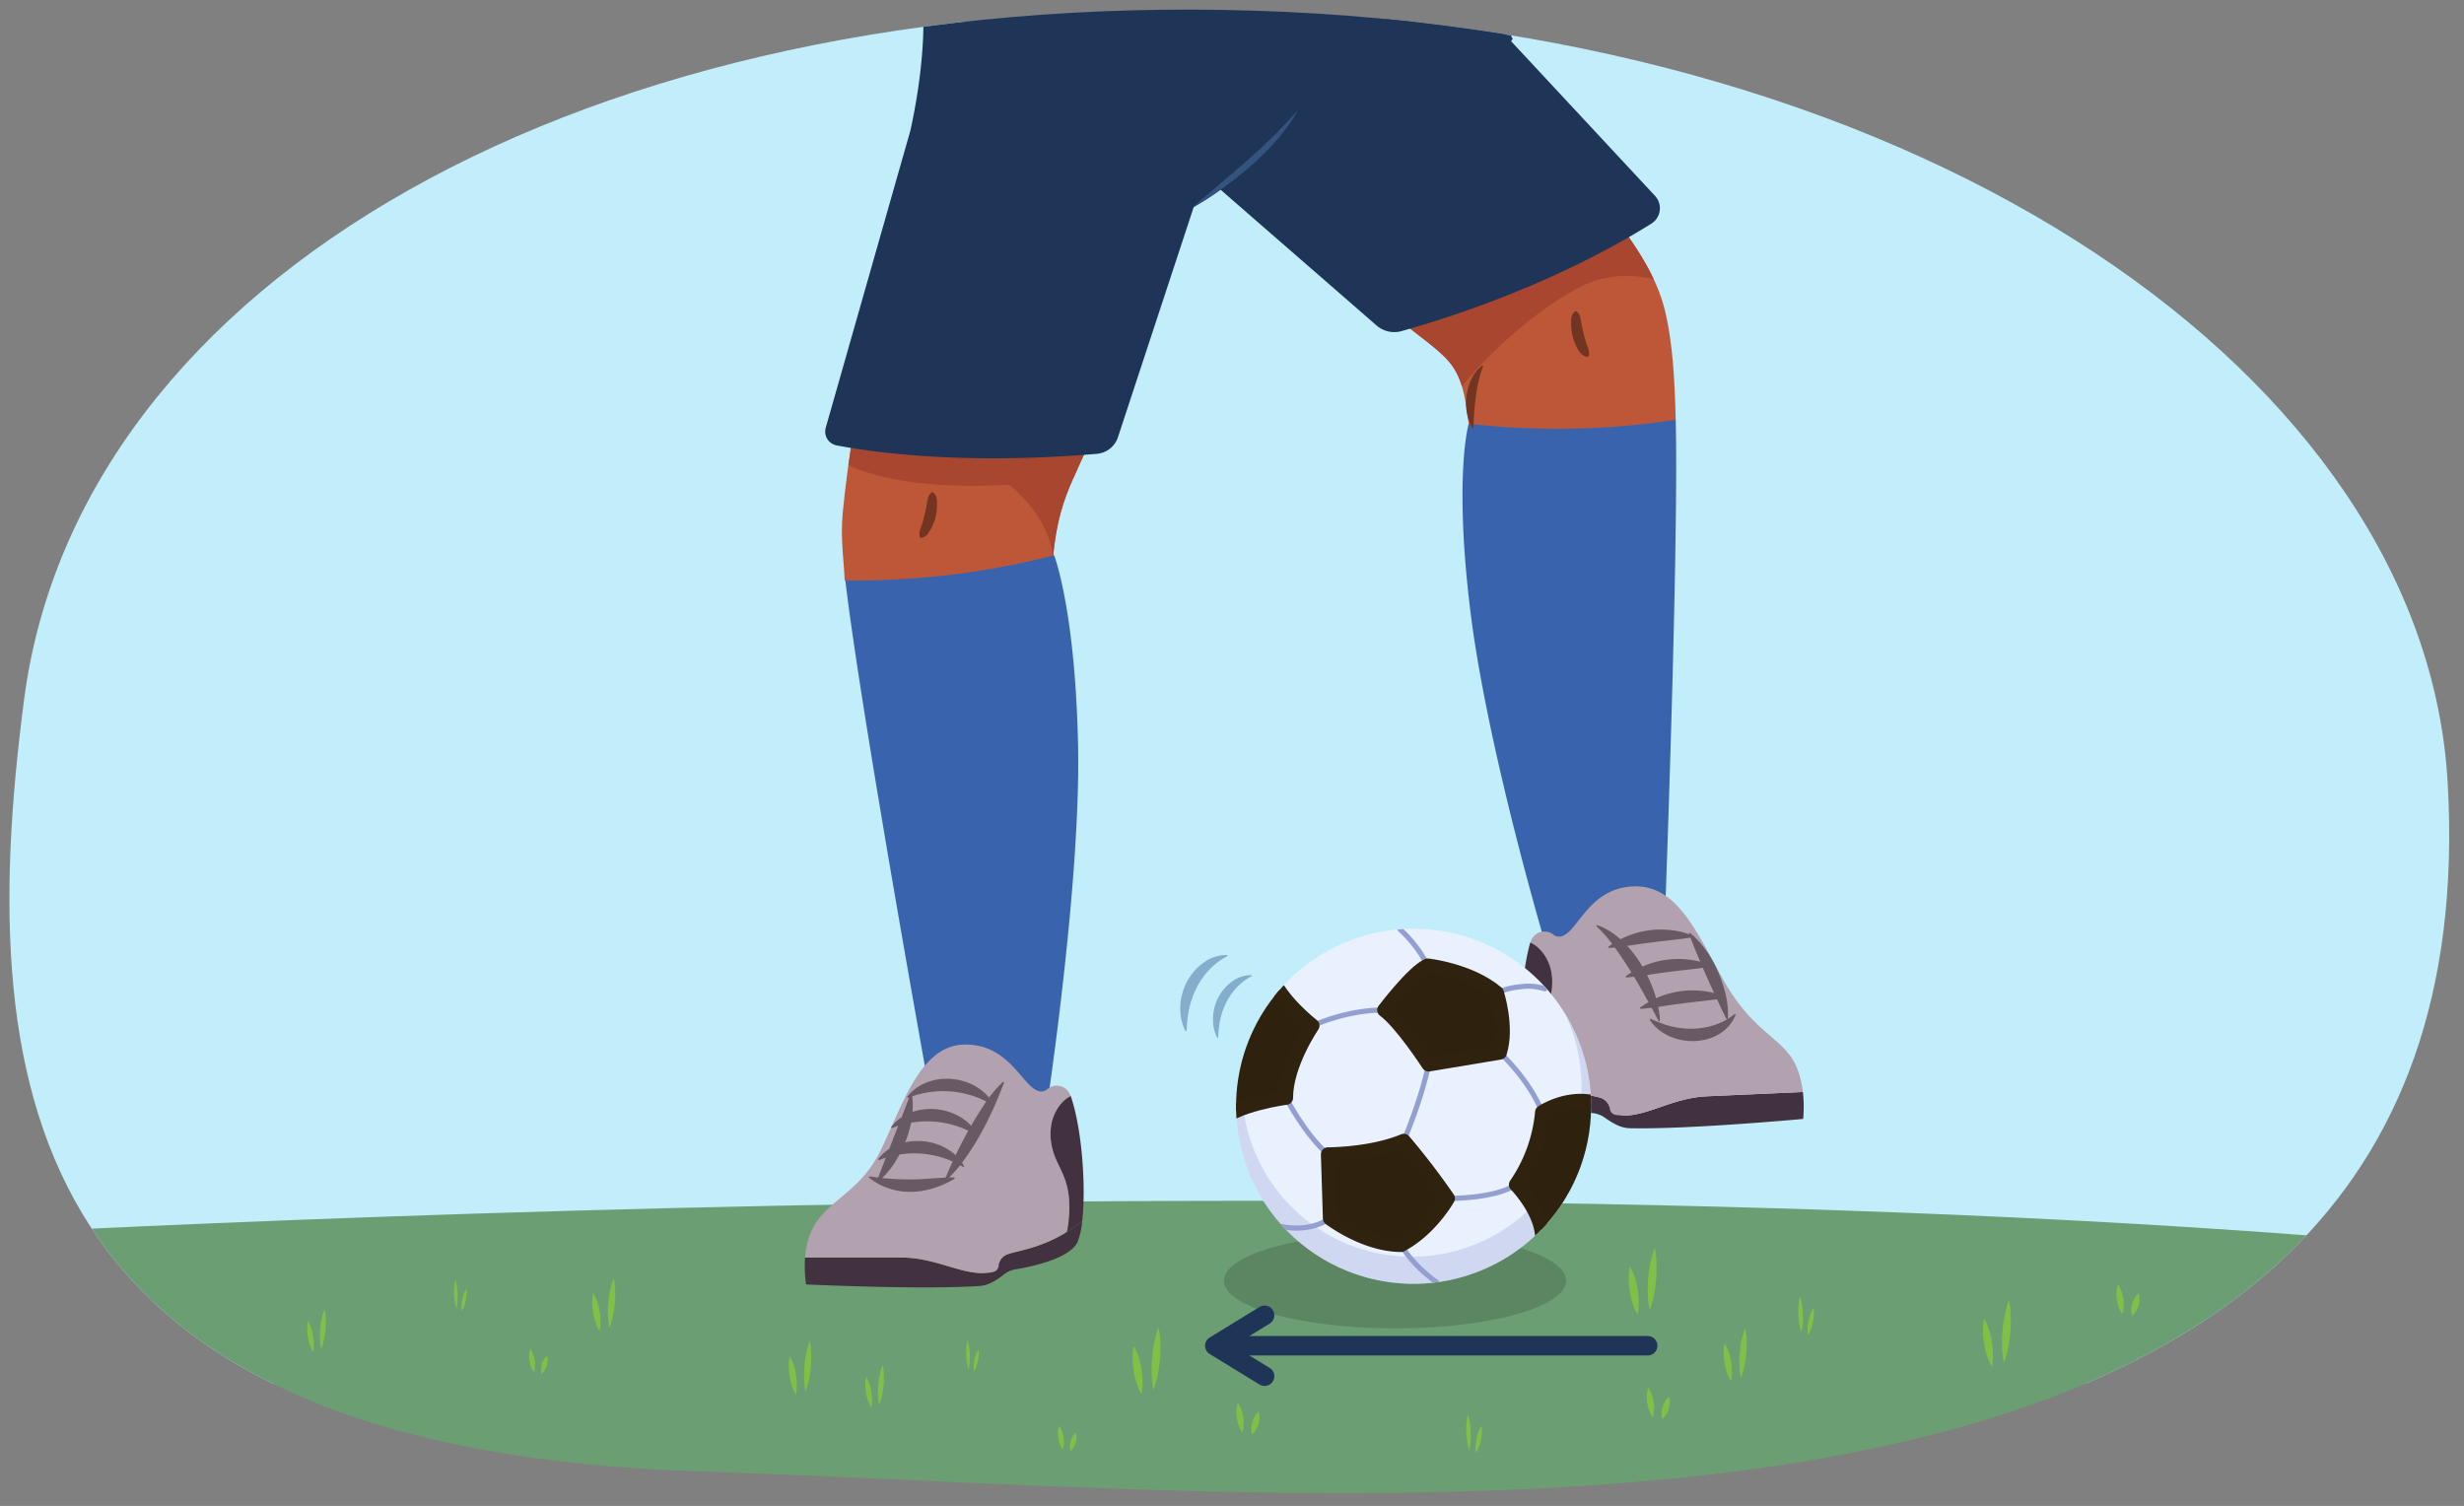<svg xmlns="http://www.w3.org/2000/svg" xmlns:xlink="http://www.w3.org/1999/xlink" width="760" height="464.482" viewBox="0 0 760 464.482">
  <rect x="0" y="0" width="760" height="464.482" fill="#808080" stroke="none"/>
  <defs>
    <clipPath id="a">
      <path d="M1547.606,241.166C1540.343,116.386,1386.884,9.813,1179.85,3.3S816.993,86.584,800.092,215.713c-16.179,123.609,1.743,231.637,208.778,238.151S1562.9,503.984,1547.606,241.166Z" fill="none"/>
    </clipPath>
    <clipPath id="b">
      <path d="M754.952,241.166C747.69,116.386,594.231,9.813,387.2,3.3S24.339,86.584,7.438,215.713C-8.741,339.322,9.182,447.35,216.216,453.864S770.249,503.984,754.952,241.166Z" fill="none"/>
    </clipPath>
    <clipPath id="c">
      <path d="M260.517,178.961c-.094-4.89-1.363-12.532-.6-20.654,3.159-33.7,14.47-81.865,17.942-93.668,3.941-13.4,78.821-5.517,78.821-5.517S351.162,95.38,341.7,122.179s-15.764,28.356-17.341,55.165S294.41,205.73,294.41,205.73Z" fill="none"/>
    </clipPath>
    <clipPath id="d">
      <path d="M516.86,129.456c-.334-13.224-.98-23.13-3.031-32.451-4.308-19.587-20.542-34.91-49.929-73.08-8.521-11.067-71.926,28.565-71.926,28.565s5.452,15.984,26.7,35.211c27.717,25.075,31.546,19.244,34.327,42.98,3.124,26.673,31.185,27.025,31.185,27.025Z" fill="none"/>
    </clipPath>
    <clipPath id="e">
      <path d="M487.453,359.981a54.755,54.755,0,1,1-32.683-70.2l.01,0A54.761,54.761,0,0,1,487.453,359.981Z" fill="none"/>
    </clipPath>
  </defs>
  <g clip-path="url(#a)">
    <path d="M743.671,383.035s562.189-35.473,896.28,12.357l15.109,129-920.485-9.9Z" fill="#6c9e73"/>
  </g>
  <g clip-path="url(#b)">
    <g>
      <rect x="-30.59" y="6.85" width="810.59" height="419.951" fill="#c1eefa"/>
      <path d="M-48.983,383.035s562.189-35.473,896.28,12.357l15.11,129-920.486-9.9Z" fill="#6c9e73"/>
      <g>
        <path d="M260.517,178.961c-.094-4.89-1.363-12.532-.6-20.654,3.159-33.7,14.47-81.865,17.942-93.668,3.941-13.4,78.821-5.517,78.821-5.517S351.162,95.38,341.7,122.179s-15.764,28.356-17.341,55.165S294.41,205.73,294.41,205.73Z" fill="#bd5738"/>
        <g clip-path="url(#c)">
          <path d="M256.194,140.2s17.257,16.242,79.689,6.6l7.107-20.811-80.706-2.537Z" fill="#a8462f"/>
          <path d="M324.823,172.342c-1.315-14.662-14.849-23.685-14.849-23.685l1.315-7.331,43.8,6.767-11.278,19.361Z" fill="#a8462f"/>
        </g>
        <path d="M286.36,334.865s-20.934-115.707-25.629-155.85a243.852,243.852,0,0,0,64.4-7.756s6.567,16.838,7.395,58.979-9.586,110.81-9.586,110.81Z" fill="#3964ad"/>
        <path d="M375.221,42.5l-30.4,92.352a7.5,7.5,0,0,1-6.477,5.123c-41.667,3.541-69.779-.577-80.3-2.6a4.335,4.335,0,0,1-3.352-5.445l26.122-91.71c5.33-24.364,3.807-38.83,3.807-38.83L454.4-12.324,466.585,12.04,432.323,54.677,375.221,42.5" fill="#1f3557"/>
      </g>
      <g>
        <path d="M516.86,129.456c-.334-13.224-.98-23.13-3.031-32.451-4.308-19.587-20.542-34.91-49.929-73.08-8.521-11.067-71.926,28.565-71.926,28.565s5.452,15.984,26.7,35.211c27.717,25.075,31.546,19.244,34.327,42.98,3.124,26.673,31.185,27.025,31.185,27.025Z" fill="#bd5738"/>
        <g clip-path="url(#d)">
          <path d="M430.069,104.167,450.723,119.3s14.969-18.771,35.194-30.046,38.91,3.948,38.91,3.948l-23.913-32.06L462.693,77.98Z" fill="#a8462f"/>
        </g>
        <path d="M513.374,287.361s4.476-117.5,3.486-157.9a238.211,238.211,0,0,1-63.854,1.225s-4.613,15.7.485,57.544,22.779,101.6,22.779,101.6Z" fill="#3964ad"/>
        <g>
          <path d="M496.155,340.679a5.933,5.933,0,0,0,5.507,3.381c7.46-.351,14.655-5.467,24.935-5.924l29.484-1.313a39.863,39.863,0,0,1,.086,8.3s-35.069,3.254-53.391,2.867a9.575,9.575,0,0,1-3.934-.948,22.756,22.756,0,0,1-3.75-2.245,7.916,7.916,0,0,0-3.785-1.462c-5-.606-16.6-2.523-19.355-7.466a22.792,22.792,0,0,1-1.767-6.508c10.2,7.668,20,8.16,23.2,9.166A4.357,4.357,0,0,1,496.155,340.679Z" fill="#42313e"/>
          <g>
            <path d="M473.93,323.5c-.089-10.11,5.223-12.514,4.821-21.526a10.308,10.308,0,0,0-5.592-8.994,2.15,2.15,0,0,1-1.012-2.6l.039-.112a4.449,4.449,0,0,1,6.918-2.01,2.915,2.915,0,0,0,3.38.186c4.59-2.372,8.37-14.822,21.725-15.055s19.348,14.693,27.288,28.766c11.817,20.944,22.439,17.031,24.584,34.666L526.6,338.136c-11.817.526-19.558,7.207-28.311,5.73a2.135,2.135,0,0,1-1.74-1.882,4.07,4.07,0,0,0-3.163-3.453c-2.6-.817-9.555-1.311-17.542-5.573a2.087,2.087,0,0,1-1.057-1.364A38.371,38.371,0,0,1,473.93,323.5Z" fill="#b2a1ae"/>
            <path d="M471.988,290.739c2.723,1.064,6.493,5.174,6.763,11.238.4,9.012-4.91,11.416-4.821,21.526a36.8,36.8,0,0,0,1.075,9,43.244,43.244,0,0,1-4.82-3.135C468.643,319.878,468.78,301.861,471.988,290.739Z" fill="#42313e"/>
          </g>
          <path d="M521.284,287.739c5.829,4.972,9.131,11.661,10.966,18.91a25.716,25.716,0,0,1,.688,7.652l-.349.162q-1.631-3.245-3.141-6.543c-1.553-3.271-4.494-9.93-5.866-13.28-.941-2.23-1.832-4.481-2.656-6.759l.358-.142Z" fill="#685a65"/>
          <path d="M492.579,285.317c10.754,3.676,18.934,18.617,19.432,29.55l-.345.171c-4-7.536-8.567-15.906-13.58-22.766a43.872,43.872,0,0,0-5.734-6.644l.227-.311Z" fill="#685a65"/>
          <path d="M535.359,312.988c-4.227,10.549-20.638,10.582-26.523,1.566l.175-.343c1.074.443,2.13.923,3.211,1.332,7.454,2.9,16.548,2.4,22.867-2.83l.27.275Z" fill="#685a65"/>
          <path d="M532.046,307.857c-4.7.747-8.585,1.032-13,1.637-4.338.478-8.559,1.387-13.029,1.681l-.219-.316a27.248,27.248,0,0,1,19.711-5.159,23.1,23.1,0,0,1,6.7,1.807l-.161.35Z" fill="#685a65"/>
          <path d="M522.248,289.082c-4.7.747-8.586,1.032-13,1.637-4.339.478-8.559,1.387-13.029,1.681l-.22-.316a27.244,27.244,0,0,1,19.711-5.158,23.034,23.034,0,0,1,6.7,1.807l-.161.349Z" fill="#685a65"/>
          <path d="M527.619,298.167c-4.7.746-8.586,1.031-13,1.636-4.338.478-8.558,1.387-13.028,1.681l-.22-.316a27.244,27.244,0,0,1,19.711-5.158,23.034,23.034,0,0,1,6.7,1.807l-.161.35Z" fill="#685a65"/>
        </g>
        <path d="M447.082-7.7l63.4,68.116a5.6,5.6,0,0,1-1.118,8.547c-10.989,6.919-37.8,22.087-77.04,33.157A8.324,8.324,0,0,1,424.6,100.4L365.6,49.047Z" fill="#1f3557"/>
      </g>
      <ellipse cx="430.293" cy="395.008" rx="52.788" ry="14.72" opacity="0.15"/>
      <g>
        <path d="M487.453,359.981a54.755,54.755,0,1,1-32.683-70.2l.01,0A54.761,54.761,0,0,1,487.453,359.981Z" fill="#e9f1ff"/>
        <g clip-path="url(#e)">
          <g>
            <path d="M497.264,302.8l-19.136,2.122a52.369,52.369,0,1,1-91.9,12.37c.282-.764.582-1.516.894-2.262L366.688,317.3l-1.339,33.194,24.808,43.575,52.237,20.484,42.031-16.66,27.691-33.8S497.773,303.137,497.264,302.8Z" fill="#949fd1" opacity="0.3" style="isolation: isolate"/>
            <path d="M396.654,338.582s5.848,11.365,12.961,17.486" fill="none" stroke="#949fd1" stroke-linecap="round" stroke-miterlimit="10" stroke-width="1.591"/>
            <path d="M404.805,316.351c12.535-5.36,22.15-4.794,22.15-4.794" fill="none" stroke="#949fd1" stroke-linecap="round" stroke-miterlimit="10" stroke-width="1.591"/>
            <path d="M440.364,297.822a40.384,40.384,0,0,0-8.525-11.165" fill="none" stroke="#949fd1" stroke-linecap="round" stroke-miterlimit="10" stroke-width="1.591"/>
            <path d="M432.989,351.88s5.6-13.168,7.634-23.56" fill="none" stroke="#949fd1" stroke-linecap="round" stroke-miterlimit="10" stroke-width="1.591"/>
            <path d="M410.212,375.792s-5.64,4.5-15.113,2.488" fill="none" stroke="#949fd1" stroke-linecap="round" stroke-miterlimit="10" stroke-width="1.591"/>
            <path d="M432.133,383.982s2.919,5.657,10.959,11.518" fill="none" stroke="#949fd1" stroke-linecap="round" stroke-miterlimit="10" stroke-width="1.591"/>
            <path d="M446.585,369.645s14.418.213,21.025-4.255" fill="none" stroke="#949fd1" stroke-linecap="round" stroke-miterlimit="10" stroke-width="1.591"/>
            <path d="M475.664,343.076c-4.031-10.226-13.07-18.415-13.07-18.415" fill="none" stroke="#949fd1" stroke-linecap="round" stroke-miterlimit="10" stroke-width="1.591"/>
            <path d="M461.683,306.248a21.423,21.423,0,0,1,7.2-1.878,16.65,16.65,0,0,1,7.585.613" fill="none" stroke="#949fd1" stroke-linecap="round" stroke-miterlimit="10" stroke-width="1.591"/>
            <path d="M375.488,346.407c5.229-5.771,21.169-7.82,21.169-7.82-.014-10.34,8.142-22.234,8.142-22.234s-10.173-7.946-12.739-15.539l-21.321,24.895Z" fill="#2e220e" stroke="#2f220e" stroke-linecap="round" stroke-linejoin="round" stroke-width="4.366"/>
            <path d="M440.628,328.315l21.978-3.658c2.5-7.94-.917-18.408-.917-18.408-8.257-7.011-21.327-8.43-21.327-8.43-4.523,1.989-13.4,13.73-13.4,13.73C432.273,315.428,440.628,328.315,440.628,328.315Z" fill="#2e220e" stroke="#2f220e" stroke-linecap="round" stroke-linejoin="round" stroke-width="4.366"/>
            <path d="M410.22,375.791s10.623,8.159,21.918,8.192c9.176-4.873,14.442-14.344,14.442-14.344a219.752,219.752,0,0,0-13.6-17.751c-10.09,4.22-23.375,4.173-23.375,4.173Z" fill="#2e220e" stroke="#2f220e" stroke-linecap="round" stroke-linejoin="round" stroke-width="4.366"/>
            <path d="M475.477,384.271l27.484-29.888L495.4,341.431c-9.867-5.006-19.745,1.641-19.745,1.641A46.894,46.894,0,0,1,467.6,365.4S477.224,375.241,475.477,384.271Z" fill="#2e220e" stroke="#2f220e" stroke-linecap="round" stroke-linejoin="round" stroke-width="4.366"/>
          </g>
        </g>
      </g>
      <path d="M362.327,66.818s20.764-8.788,32.92-27.362L378.314,24.317,343.947,53.6l20.111,15.721" fill="#1f3557"/>
      <path d="M368.322,63.565c10.865-9.48,22.1-18.152,31.566-29.115l.173.1c-5.573,9.383-13.795,16.875-22.563,23.227-2.94,2.115-5.949,4.13-9.077,5.962l-.1-.174Z" fill="#34537f"/>
      <path d="M457.489,112.859c-2.31,6.113-2.764,12.741-3.031,19.223h-.289c-2.664-4.574-2.51-10.366-.346-15.109a10.65,10.65,0,0,1,3.407-4.243l.259.129Z" fill="#733522"/>
      <g>
        <g>
          <path d="M268.74,434.1a9.532,9.532,0,0,0,.195-1.647,15.656,15.656,0,0,0-.222-3.367,13.519,13.519,0,0,0-.893-3.1,6.543,6.543,0,0,0-.7-1.292,9.474,9.474,0,0,0-.2,1.648,15.54,15.54,0,0,0,.225,3.367,13.6,13.6,0,0,0,.895,3.1A6.562,6.562,0,0,0,268.74,434.1Z" fill="#7fc146"/>
          <path d="M271.177,433.285a11.611,11.611,0,0,0,.63-1.826,23.941,23.941,0,0,0,.716-4.15,24.8,24.8,0,0,0,.029-4.288,13.447,13.447,0,0,0-.292-2.011,11.44,11.44,0,0,0-.632,1.824,23.707,23.707,0,0,0-.715,4.152,25.194,25.194,0,0,0-.027,4.288A13.51,13.51,0,0,0,271.177,433.285Z" fill="#7fc146"/>
        </g>
        <g>
          <path d="M330.206,447.571a3.5,3.5,0,0,1-.2-.977,5.574,5.574,0,0,1,.223-2,5.809,5.809,0,0,1,.892-1.84,4.03,4.03,0,0,1,.7-.766,3.5,3.5,0,0,1,.2.977,5.51,5.51,0,0,1-.225,2,5.871,5.871,0,0,1-.895,1.839A3.991,3.991,0,0,1,330.206,447.571Z" fill="#7fc146"/>
          <path d="M327.769,447.086a5.364,5.364,0,0,1-.63-1.082,9.1,9.1,0,0,1-.717-2.461,8.741,8.741,0,0,1-.029-2.541,5.094,5.094,0,0,1,.293-1.193,5.4,5.4,0,0,1,.631,1.081,9.021,9.021,0,0,1,.715,2.461,8.9,8.9,0,0,1,.028,2.544A5.122,5.122,0,0,1,327.769,447.086Z" fill="#7fc146"/>
        </g>
        <g>
          <path d="M300.378,423a7.24,7.24,0,0,1-.079-1.191,11.788,11.788,0,0,1,.264-2.41,10.082,10.082,0,0,1,.714-2.195,4.725,4.725,0,0,1,.525-.9,7.184,7.184,0,0,1,.08,1.192,11.64,11.64,0,0,1-.265,2.41,10.139,10.139,0,0,1-.716,2.194A4.686,4.686,0,0,1,300.378,423Z" fill="#7fc146"/>
          <path d="M298.739,422.315a8.7,8.7,0,0,1-.37-1.337,18.061,18.061,0,0,1-.351-3.008,18.736,18.736,0,0,1,.123-3.083,10.145,10.145,0,0,1,.267-1.434,8.579,8.579,0,0,1,.371,1.336,17.873,17.873,0,0,1,.35,3.01,19.07,19.07,0,0,1-.124,3.083A10.21,10.21,0,0,1,298.739,422.315Z" fill="#7fc146"/>
        </g>
        <g>
          <path d="M245.515,430.191a12.493,12.493,0,0,0,.236-2.079,20.477,20.477,0,0,0-.269-4.244,17.612,17.612,0,0,0-1.078-3.911,8.306,8.306,0,0,0-.852-1.63,12.382,12.382,0,0,0-.239,2.078,20.354,20.354,0,0,0,.271,4.244,17.769,17.769,0,0,0,1.082,3.91A8.329,8.329,0,0,0,245.515,430.191Z" fill="#7fc146"/>
          <path d="M248.46,429.16a14.952,14.952,0,0,0,.761-2.3,31.284,31.284,0,0,0,.866-5.234,32.5,32.5,0,0,0,.035-5.406,17.687,17.687,0,0,0-.353-2.535,14.8,14.8,0,0,0-.763,2.3,30.833,30.833,0,0,0-.864,5.232,33.165,33.165,0,0,0-.034,5.407A17.966,17.966,0,0,0,248.46,429.16Z" fill="#7fc146"/>
        </g>
      </g>
      <g>
        <g>
          <path d="M96.6,416.938a9.536,9.536,0,0,0,.195-1.648,15.6,15.6,0,0,0-.222-3.367,13.572,13.572,0,0,0-.892-3.1,6.606,6.606,0,0,0-.705-1.292,9.474,9.474,0,0,0-.2,1.648,15.411,15.411,0,0,0,.225,3.367,13.649,13.649,0,0,0,.894,3.1A6.593,6.593,0,0,0,96.6,416.938Z" fill="#7fc146"/>
          <path d="M99.039,416.12a11.611,11.611,0,0,0,.63-1.826,23.846,23.846,0,0,0,.716-4.15,24.8,24.8,0,0,0,.03-4.287,13.517,13.517,0,0,0-.293-2.012,11.387,11.387,0,0,0-.631,1.824,23.538,23.538,0,0,0-.715,4.152,25.214,25.214,0,0,0-.028,4.289A13.672,13.672,0,0,0,99.039,416.12Z" fill="#7fc146"/>
        </g>
        <g>
          <path d="M167.091,423.757a3.529,3.529,0,0,1-.2-.977,5.572,5.572,0,0,1,.222-2,5.852,5.852,0,0,1,.892-1.84,4.015,4.015,0,0,1,.706-.766,3.515,3.515,0,0,1,.2.977,5.524,5.524,0,0,1-.224,2,5.91,5.91,0,0,1-.895,1.84A4.013,4.013,0,0,1,167.091,423.757Z" fill="#7fc146"/>
          <path d="M164.654,423.272a5.458,5.458,0,0,1-.63-1.082,9.116,9.116,0,0,1-.716-2.461,8.75,8.75,0,0,1-.03-2.542,5.094,5.094,0,0,1,.293-1.193,5.337,5.337,0,0,1,.631,1.082,8.975,8.975,0,0,1,.715,2.461,8.858,8.858,0,0,1,.028,2.543A5.141,5.141,0,0,1,164.654,423.272Z" fill="#7fc146"/>
        </g>
        <g>
          <path d="M142.413,404.3a7.24,7.24,0,0,1-.079-1.191,11.786,11.786,0,0,1,.265-2.41,9.985,9.985,0,0,1,.714-2.2,4.725,4.725,0,0,1,.525-.9,7.2,7.2,0,0,1,.08,1.193,11.637,11.637,0,0,1-.266,2.409,10.049,10.049,0,0,1-.716,2.194A4.677,4.677,0,0,1,142.413,404.3Z" fill="#7fc146"/>
          <path d="M140.774,403.623a8.7,8.7,0,0,1-.37-1.336,18.074,18.074,0,0,1-.351-3.009,18.729,18.729,0,0,1,.123-3.082,10.145,10.145,0,0,1,.267-1.434,8.541,8.541,0,0,1,.371,1.335,17.886,17.886,0,0,1,.35,3.011,18.949,18.949,0,0,1-.124,3.082A10.21,10.21,0,0,1,140.774,403.623Z" fill="#7fc146"/>
        </g>
      </g>
      <g>
        <g>
          <path d="M533.929,425.983a11.785,11.785,0,0,0,.242-2.042,19.346,19.346,0,0,0-.275-4.177,16.8,16.8,0,0,0-1.107-3.848,8.1,8.1,0,0,0-.875-1.6,11.868,11.868,0,0,0-.245,2.044,19.151,19.151,0,0,0,.279,4.175,16.9,16.9,0,0,0,1.109,3.847A8.2,8.2,0,0,0,533.929,425.983Z" fill="#7fc146"/>
          <path d="M536.951,424.969a14.367,14.367,0,0,0,.781-2.264,29.524,29.524,0,0,0,.889-5.146,30.743,30.743,0,0,0,.036-5.318,16.715,16.715,0,0,0-.363-2.5,14.189,14.189,0,0,0-.783,2.263,29.318,29.318,0,0,0-.886,5.149,31.243,31.243,0,0,0-.035,5.318A16.81,16.81,0,0,0,536.951,424.969Z" fill="#7fc146"/>
        </g>
        <g>
          <path d="M512.772,437.675a4.356,4.356,0,0,1-.242-1.211,6.909,6.909,0,0,1,.275-2.476,7.264,7.264,0,0,1,1.107-2.282,4.965,4.965,0,0,1,.875-.95,4.376,4.376,0,0,1,.245,1.212,6.848,6.848,0,0,1-.279,2.475,7.3,7.3,0,0,1-1.109,2.281A5,5,0,0,1,512.772,437.675Z" fill="#7fc146"/>
          <path d="M509.75,437.074a6.762,6.762,0,0,1-.781-1.343,11.277,11.277,0,0,1-.889-3.051,10.838,10.838,0,0,1-.036-3.152,6.289,6.289,0,0,1,.363-1.48,6.677,6.677,0,0,1,.783,1.342,11.145,11.145,0,0,1,.886,3.052,10.991,10.991,0,0,1,.035,3.154A6.335,6.335,0,0,1,509.75,437.074Z" fill="#7fc146"/>
        </g>
        <g>
          <path d="M557.628,411.745a8.917,8.917,0,0,1-.1-1.478,14.554,14.554,0,0,1,.328-2.989,12.391,12.391,0,0,1,.885-2.722,5.876,5.876,0,0,1,.651-1.118,8.933,8.933,0,0,1,.1,1.479,14.384,14.384,0,0,1-.329,2.988,12.462,12.462,0,0,1-.888,2.721A5.829,5.829,0,0,1,557.628,411.745Z" fill="#7fc146"/>
          <path d="M555.6,410.9a10.744,10.744,0,0,1-.459-1.657,22.345,22.345,0,0,1-.435-3.731,23.257,23.257,0,0,1,.152-3.823,12.451,12.451,0,0,1,.332-1.778,10.662,10.662,0,0,1,.459,1.656,21.965,21.965,0,0,1,.434,3.733,23.59,23.59,0,0,1-.153,3.823A12.792,12.792,0,0,1,555.6,410.9Z" fill="#7fc146"/>
        </g>
        <g>
          <path d="M505.127,405.405a15.453,15.453,0,0,0,.293-2.577,25.452,25.452,0,0,0-.333-5.263,21.876,21.876,0,0,0-1.338-4.851,10.307,10.307,0,0,0-1.057-2.021,15.493,15.493,0,0,0-.3,2.577,25.215,25.215,0,0,0,.337,5.264,22.082,22.082,0,0,0,1.341,4.849A10.307,10.307,0,0,0,505.127,405.405Z" fill="#7fc146"/>
          <path d="M508.78,404.127a18.64,18.64,0,0,0,.944-2.854,38.818,38.818,0,0,0,1.073-6.49,40.471,40.471,0,0,0,.044-6.7,21.83,21.83,0,0,0-.439-3.144,18.539,18.539,0,0,0-.946,2.854,38.278,38.278,0,0,0-1.071,6.489,41.143,41.143,0,0,0-.042,6.706A22,22,0,0,0,508.78,404.127Z" fill="#7fc146"/>
        </g>
      </g>
      <g>
        <g>
          <path d="M184.95,410.519a11.909,11.909,0,0,0,.242-2.043,19.41,19.41,0,0,0-.276-4.176,16.761,16.761,0,0,0-1.107-3.849,8.145,8.145,0,0,0-.874-1.6,11.727,11.727,0,0,0-.245,2.043,19.155,19.155,0,0,0,.278,4.176,16.876,16.876,0,0,0,1.11,3.846A8.124,8.124,0,0,0,184.95,410.519Z" fill="#7fc146"/>
          <path d="M187.972,409.5a14.367,14.367,0,0,0,.781-2.264,29.531,29.531,0,0,0,.888-5.146,30.739,30.739,0,0,0,.037-5.317,16.715,16.715,0,0,0-.363-2.5,14.189,14.189,0,0,0-.783,2.263,29.19,29.19,0,0,0-.887,5.148,31.246,31.246,0,0,0-.034,5.319A16.809,16.809,0,0,0,187.972,409.5Z" fill="#7fc146"/>
        </g>
        <g>
          <path d="M657.632,405.86a4.358,4.358,0,0,1-.242-1.212,6.908,6.908,0,0,1,.276-2.475,7.252,7.252,0,0,1,1.106-2.282,5,5,0,0,1,.875-.95,4.333,4.333,0,0,1,.245,1.212,6.868,6.868,0,0,1-.278,2.475,7.327,7.327,0,0,1-1.11,2.281A4.963,4.963,0,0,1,657.632,405.86Z" fill="#7fc146"/>
          <path d="M654.61,405.259a6.762,6.762,0,0,1-.781-1.343,11.277,11.277,0,0,1-.888-3.051,10.813,10.813,0,0,1-.037-3.153,6.289,6.289,0,0,1,.363-1.479,6.677,6.677,0,0,1,.783,1.342,11.179,11.179,0,0,1,.887,3.052,11.024,11.024,0,0,1,.034,3.154A6.335,6.335,0,0,1,654.61,405.259Z" fill="#7fc146"/>
        </g>
        <g>
          <path d="M455.2,448.136a8.975,8.975,0,0,1-.1-1.478,14.624,14.624,0,0,1,.328-2.989,12.445,12.445,0,0,1,.885-2.722,5.876,5.876,0,0,1,.651-1.118,8.8,8.8,0,0,1,.1,1.479,14.384,14.384,0,0,1-.329,2.988,12.519,12.519,0,0,1-.887,2.721A5.892,5.892,0,0,1,455.2,448.136Z" fill="#7fc146"/>
          <path d="M453.169,447.291a10.823,10.823,0,0,1-.458-1.657,22.232,22.232,0,0,1-.436-3.731,23.257,23.257,0,0,1,.152-3.823,12.625,12.625,0,0,1,.332-1.778,10.585,10.585,0,0,1,.46,1.656,22.17,22.17,0,0,1,.434,3.733,23.7,23.7,0,0,1-.154,3.823A12.614,12.614,0,0,1,453.169,447.291Z" fill="#7fc146"/>
        </g>
        <g>
          <path d="M614.408,421.517a15.549,15.549,0,0,0,.292-2.578,25.447,25.447,0,0,0-.332-5.263,21.931,21.931,0,0,0-1.338-4.851,10.346,10.346,0,0,0-1.057-2.021,15.385,15.385,0,0,0-.3,2.577,25.148,25.148,0,0,0,.337,5.264,21.972,21.972,0,0,0,1.341,4.849A10.338,10.338,0,0,0,614.408,421.517Z" fill="#7fc146"/>
          <path d="M618.06,420.238a18.515,18.515,0,0,0,.944-2.853,38.841,38.841,0,0,0,1.074-6.491,40.471,40.471,0,0,0,.044-6.7,21.83,21.83,0,0,0-.439-3.144,18.407,18.407,0,0,0-.946,2.854,38.212,38.212,0,0,0-1.071,6.489,41.031,41.031,0,0,0-.042,6.706A22.1,22.1,0,0,0,618.06,420.238Z" fill="#7fc146"/>
        </g>
      </g>
      <g>
        <g>
          <path d="M386.192,442.405a4.4,4.4,0,0,1-.242-1.211,6.931,6.931,0,0,1,.276-2.475,7.232,7.232,0,0,1,1.107-2.282,4.969,4.969,0,0,1,.874-.951,4.345,4.345,0,0,1,.245,1.212,6.841,6.841,0,0,1-.278,2.475,7.294,7.294,0,0,1-1.11,2.281A4.963,4.963,0,0,1,386.192,442.405Z" fill="#7fc146"/>
          <path d="M383.17,441.8a6.733,6.733,0,0,1-.781-1.342,11.274,11.274,0,0,1-.888-3.052,10.841,10.841,0,0,1-.037-3.152,6.289,6.289,0,0,1,.363-1.479,6.649,6.649,0,0,1,.783,1.341,11.155,11.155,0,0,1,.887,3.052,11.024,11.024,0,0,1,.034,3.154A6.317,6.317,0,0,1,383.17,441.8Z" fill="#7fc146"/>
        </g>
        <g>
          <path d="M352.1,429.945a15.453,15.453,0,0,0,.293-2.577,25.461,25.461,0,0,0-.333-5.264,21.851,21.851,0,0,0-1.338-4.85,10.242,10.242,0,0,0-1.057-2.021,15.493,15.493,0,0,0-.3,2.577,25.278,25.278,0,0,0,.337,5.263,22.066,22.066,0,0,0,1.341,4.849A10.365,10.365,0,0,0,352.1,429.945Z" fill="#7fc146"/>
          <path d="M355.751,428.667a18.64,18.64,0,0,0,.944-2.854,38.836,38.836,0,0,0,1.073-6.49,40.483,40.483,0,0,0,.044-6.7,21.829,21.829,0,0,0-.439-3.143,18.49,18.49,0,0,0-.946,2.854,38.278,38.278,0,0,0-1.071,6.489,41.131,41.131,0,0,0-.042,6.705A22.207,22.207,0,0,0,355.751,428.667Z" fill="#7fc146"/>
        </g>
      </g>
      <path d="M508.212,412.085H385.352l6.217-3.806a3,3,0,1,0-3.131-5.117l-15.3,9.364a3,3,0,0,0,0,5.118l15.3,9.363a3,3,0,1,0,3.131-5.117l-6.216-3.805H508.212a3,3,0,0,0,0-6Z" fill="#1f3557"/>
    </g>
    <g>
      <path d="M308.359,389.054a5.931,5.931,0,0,1-5.351,3.623c-7.468-.019-14.884-4.81-25.173-4.81H248.321a39.9,39.9,0,0,0,.284,8.3s35.179,1.691,53.465.489a9.586,9.586,0,0,0,3.889-1.121,22.915,22.915,0,0,0,3.646-2.41,7.926,7.926,0,0,1,3.717-1.629c4.962-.827,16.472-3.259,19-8.32A22.734,22.734,0,0,0,333.8,376.6c-9.852,8.114-19.613,9.041-22.767,10.188A4.363,4.363,0,0,0,308.359,389.054Z" fill="#42313e"/>
      <g>
        <path d="M329.8,370.907c-.36-10.1-5.773-12.269-5.773-21.291a10.31,10.31,0,0,1,5.186-9.233,2.148,2.148,0,0,0,.895-2.643l-.044-.111a4.448,4.448,0,0,0-7-1.7,2.915,2.915,0,0,1-3.368.336c-4.691-2.165-9.021-14.435-22.373-14.074S278.75,340,271.758,354.571c-8.122,16.919-22.078,15.583-23.437,33.3h29.514c11.828,0,19.859,6.331,28.537,4.466a2.136,2.136,0,0,0,1.655-1.958,4.069,4.069,0,0,1,3.007-3.59c2.562-.932,9.487-1.735,17.276-6.348a2.085,2.085,0,0,0,1-1.41A38.32,38.32,0,0,0,329.8,370.907Z" fill="#b2a1ae"/>
        <path d="M330.281,338.088c-2.672,1.185-6.256,5.459-6.256,11.528,0,9.022,5.413,11.187,5.773,21.291a36.772,36.772,0,0,1-.673,9.035A43.317,43.317,0,0,0,333.8,376.6C334.919,367.05,333.981,349.057,330.281,338.088Z" fill="#42313e"/>
      </g>
      <path d="M281.265,337.41c1.128,7.643-1.4,14.939-5.36,21.3a24.344,24.344,0,0,1-5.109,5.77l-.356-.147c.851-2.263,1.715-4.522,2.608-6.768,1.291-3.377,3.93-10.155,5.264-13.514l2.589-6.772.364.126Z" fill="#685a65"/>
      <path d="M309.711,333.889c-3.454,9.034-7.436,17.465-13.284,25.124a36.32,36.32,0,0,1-4.7,5.115l-.353-.155a132.7,132.7,0,0,1,12.376-23.552,36.636,36.636,0,0,1,5.723-6.833l.241.3Z" fill="#685a65"/>
      <path d="M268.22,362.847a80.52,80.52,0,0,0,17.415.768c1.565-.147,3.361-.231,4.949-.335a27.28,27.28,0,0,1,3.755-.1l.19.335c-6.03,3.639-13.564,5.388-20.376,3.014a17.847,17.847,0,0,1-6.19-3.4l.257-.287Z" fill="#685a65"/>
      <path d="M270.868,357.519c6.435-8.451,21.475-7,26.533,2.174l-.2.325a29.29,29.29,0,0,0-26.152-2.156l-.176-.343Z" fill="#685a65"/>
      <path d="M279.821,338.327c6.435-8.451,21.475-7,26.534,2.173l-.206.326A29.29,29.29,0,0,0,280,338.669l-.176-.342Z" fill="#685a65"/>
      <path d="M274.86,347.641c6.435-8.451,21.475-7,26.533,2.173l-.2.326a29.291,29.291,0,0,0-26.152-2.157l-.176-.342Z" fill="#685a65"/>
    </g>
    <path d="M486.316,96.044c1.205,1.118,1.175,2.15,1.421,3.514.2,1.14.456,2.254.721,3.351a33.067,33.067,0,0,0,1.511,4.814,4.7,4.7,0,0,1,.061,2.079l-.332.265c-1.688-.157-2.449-1.339-3.158-2.617a15.663,15.663,0,0,1-1.949-7.61c.052-1.287-.211-2.647,1.3-3.835l.423.039Z" fill="#733522"/>
    <path d="M287.721,151.834c1.494,1.186,1.235,2.538,1.288,3.82A15.078,15.078,0,0,1,286,164.915a3.192,3.192,0,0,1-2,.977l-.331-.259c-.31-1.543.17-2.377.623-3.652a50.847,50.847,0,0,0,1.6-6.6c.242-1.359.209-2.4,1.4-3.512l.418-.037Z" fill="#733522"/>
    <g>
      <path d="M386.156,301.05a16.836,16.836,0,0,0-4.553,3.376,19.183,19.183,0,0,0-3.291,4.62A22.238,22.238,0,0,0,376.4,314.4c-.25.921-.3,1.882-.468,2.822-.1.949-.14,1.907-.214,2.863h-.289a13.722,13.722,0,0,1-1.051-3.014,16.008,16.008,0,0,1-.24-3.151,15.13,15.13,0,0,1,1.6-6.2,14.062,14.062,0,0,1,4.217-4.931,9.766,9.766,0,0,1,6.094-2.011Z" fill="#294f85" opacity="0.4"/>
      <path d="M378.648,294.889a20.446,20.446,0,0,0-5.528,4.1,23.318,23.318,0,0,0-4,5.61,26.1,26.1,0,0,0-1.36,3.177c-.179.549-.4,1.083-.547,1.644l-.41,1.686a12.005,12.005,0,0,0-.318,1.706l-.251,1.72c-.122,1.153-.17,2.315-.26,3.477h-.351a16.618,16.618,0,0,1-1.276-3.66,19.539,19.539,0,0,1-.292-3.826c.039-.642.084-1.289.163-1.932a16.617,16.617,0,0,1,.4-1.909A19.034,19.034,0,0,1,366,302.992a17.074,17.074,0,0,1,5.121-5.987,11.855,11.855,0,0,1,7.4-2.443Z" fill="#294f85" opacity="0.4"/>
    </g>
  </g>
</svg>
